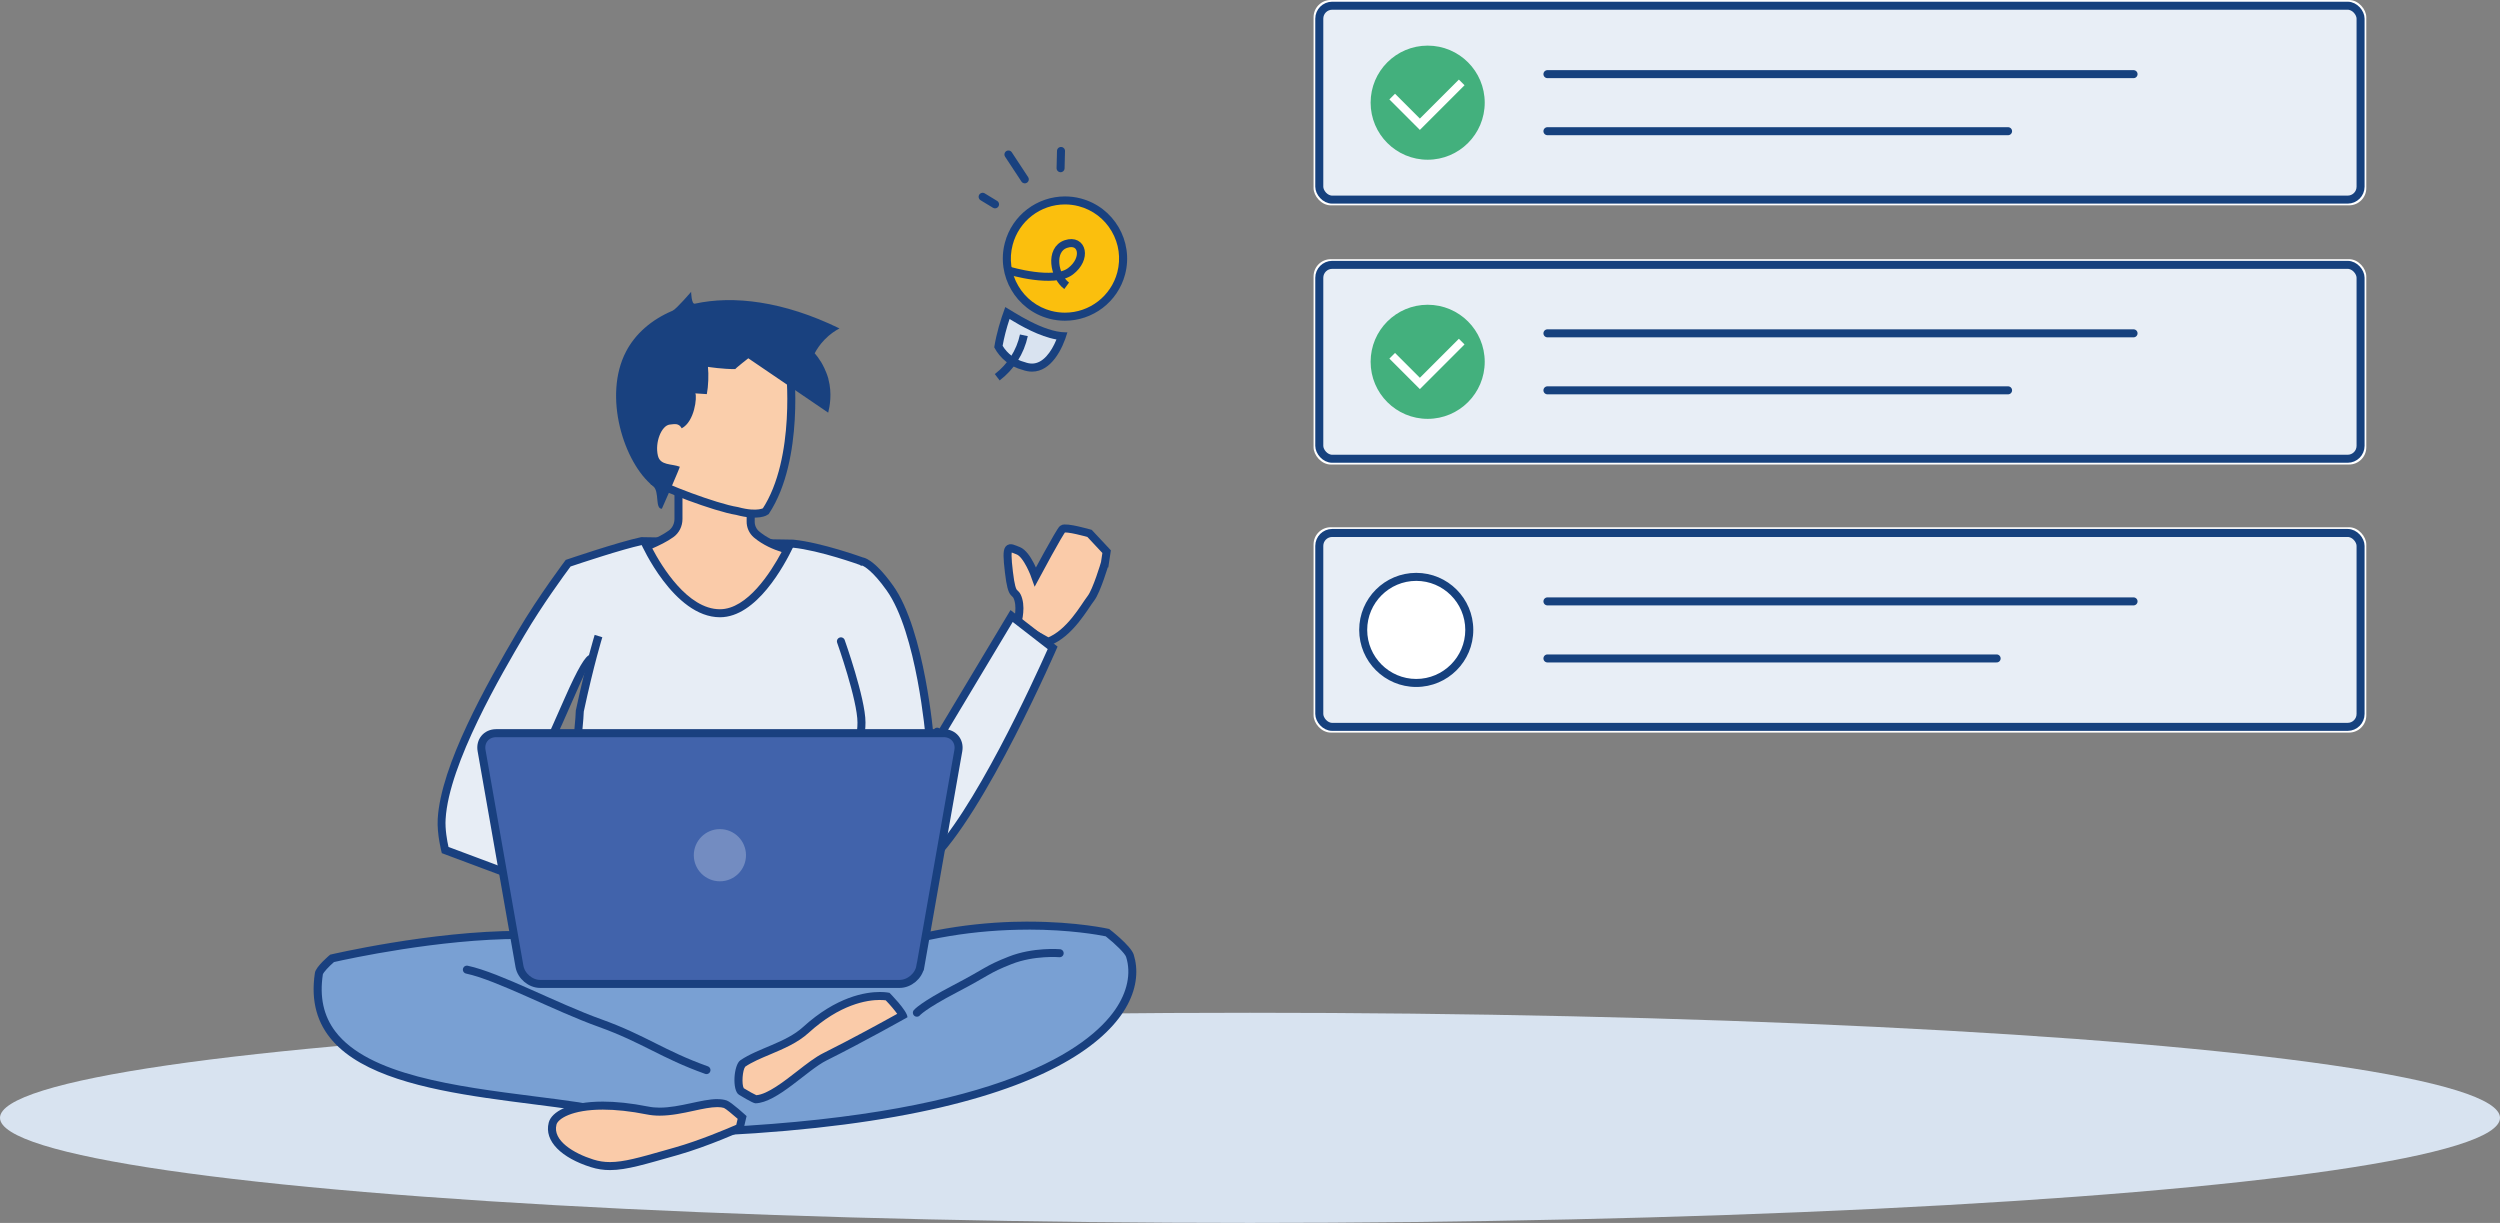 <?xml version="1.0" encoding="UTF-8"?>
<svg id="Ebene_2" xmlns="http://www.w3.org/2000/svg" width="468" height="228.93" viewBox="0 0 468 228.93">
  <rect x="0" y="0" width="468" height="228.93" fill="#808080" stroke="none"/>
  <defs>
    <style>
      .cls-1 {
        fill: #d8e3f0;
      }

      .cls-2 {
        opacity: .3;
      }

      .cls-2, .cls-3, .cls-4 {
        fill: #e7edf5;
      }

      .cls-5 {
        fill: #e8eef6;
      }

      .cls-5, .cls-6, .cls-3, .cls-7, .cls-8, .cls-9, .cls-10, .cls-11, .cls-12, .cls-13, .cls-14, .cls-15, .cls-16 {
        stroke-width: 1.5px;
      }

      .cls-5, .cls-3, .cls-7, .cls-9, .cls-10, .cls-13 {
        stroke-miterlimit: 10;
      }

      .cls-5, .cls-12 {
        stroke: #16417e;
      }

      .cls-6 {
        stroke-miterlimit: 4;
      }

      .cls-6, .cls-7, .cls-8, .cls-11, .cls-12, .cls-14, .cls-15, .cls-16 {
        fill: none;
      }

      .cls-6, .cls-8, .cls-10, .cls-14, .cls-15 {
        stroke: #19417f;
      }

      .cls-3, .cls-7, .cls-9, .cls-11, .cls-13 {
        stroke: #19407f;
      }

      .cls-7, .cls-11, .cls-12, .cls-14, .cls-15 {
        stroke-linecap: round;
      }

      .cls-17 {
        fill: #fff;
      }

      .cls-18 {
        fill: #16417e;
      }

      .cls-19 {
        fill: #19417f;
      }

      .cls-20 {
        fill: #43b07d;
      }

      .cls-21 {
        fill: #19407f;
      }

      .cls-9 {
        fill: #4163ab;
      }

      .cls-10 {
        fill: #faceab;
      }

      .cls-22 {
        fill: #fbbf0d;
      }

      .cls-23 {
        fill: #79a0d3;
      }

      .cls-13, .cls-24 {
        fill: #facba9;
      }

      .cls-25 {
        fill: #d9e3f0;
      }

      .cls-14 {
        stroke-miterlimit: 4;
      }

      .cls-16 {
        stroke: #fff;
      }
    </style>
  </defs>
  <g id="Ebene_6">
    <g>
      <ellipse id="Schatten" class="cls-1" cx="234" cy="209.26" rx="234" ry="19.67"/>
      <g>
        <g id="Kachel_OK">
          <g id="Rechteck_29088">
            <rect class="cls-17" x="245.9" y="48.52" width="197.07" height="38.44" rx="3.22" ry="3.22"/>
            <rect class="cls-5" x="246.97" y="49.58" width="194.93" height="36.3" rx="2.42" ry="2.42"/>
          </g>
          <circle id="Ellipse_1578" class="cls-20" cx="267.26" cy="67.73" r="10.68"/>
          <path id="Pfad_31569" class="cls-16" d="M260.62,66.6l5.18,5.18,7.83-7.83"/>
          <path id="Pfad_31571" class="cls-12" d="M289.68,62.4h109.72"/>
          <path id="Pfad_31572" class="cls-12" d="M289.68,73.07h86.23"/>
        </g>
        <g id="Kachel_OK-2" data-name="Kachel_OK">
          <g id="Rechteck_29088-2" data-name="Rechteck_29088">
            <rect class="cls-17" x="245.9" width="197.07" height="38.44" rx="3.22" ry="3.22"/>
            <rect class="cls-5" x="246.97" y="1.07" width="194.93" height="36.3" rx="2.42" ry="2.42"/>
          </g>
          <circle id="Ellipse_1578-2" data-name="Ellipse_1578" class="cls-20" cx="267.26" cy="19.22" r="10.68"/>
          <path id="Pfad_31569-2" data-name="Pfad_31569" class="cls-16" d="M260.62,18.08l5.18,5.18,7.83-7.83"/>
          <path id="Pfad_31571-2" data-name="Pfad_31571" class="cls-12" d="M289.68,13.88h109.72"/>
          <path id="Pfad_31572-2" data-name="Pfad_31572" class="cls-12" d="M289.68,24.56h86.23"/>
        </g>
        <g id="Kachel">
          <g id="Rechteck_29091">
            <rect class="cls-17" x="245.9" y="98.7" width="197.07" height="38.44" rx="3.22" ry="3.22"/>
            <rect class="cls-5" x="246.97" y="99.77" width="194.93" height="36.3" rx="2.42" ry="2.42"/>
          </g>
          <g id="Ellipse_1579">
            <path class="cls-17" d="M265.12,127.85c-5.47,0-9.93-4.45-9.93-9.93s4.45-9.93,9.93-9.93,9.93,4.45,9.93,9.93-4.45,9.93-9.93,9.93Z"/>
            <path class="cls-18" d="M265.12,108.74c5.06,0,9.18,4.12,9.18,9.18s-4.12,9.18-9.18,9.18-9.18-4.12-9.18-9.18,4.12-9.18,9.18-9.18M265.12,107.24c-5.9,0-10.68,4.78-10.68,10.68s4.78,10.68,10.68,10.68,10.68-4.78,10.68-10.68-4.78-10.68-10.68-10.68h0Z"/>
          </g>
          <path id="Pfad_31574" class="cls-12" d="M289.68,112.58h109.72"/>
          <path id="Pfad_31575" class="cls-12" d="M289.68,123.26h84.09"/>
        </g>
        <g id="Person-Sitz-1">
          <g id="Beine">
            <g>
              <path class="cls-23" d="M133.24,211.81c-6.27,0-11.88-1.5-16.82-2.83-2.87-.77-5.59-1.5-8.2-1.89-2.65-.39-5.41-.75-8.33-1.12-14.7-1.88-31.36-4-37.73-12.45-2.33-3.09-3.13-6.78-2.45-11.28.08-.53,1.31-1.87,2.46-2.83,1.92-.44,19.64-4.39,35.12-4.39,6.26,0,11.39.64,15.23,1.91l1.41.47c7.53,2.51,12.96,4.32,22.98,4.81,1.48.07,2.91.11,4.25.11,8.61,0,14.44-1.47,22.17-4.19,9.23-3.22,19.05-4.85,29.2-4.85,8.16,0,13.79,1.1,14.78,1.31,1.51,1.17,3.88,3.3,4.21,4.33,1.04,3.3.27,7.04-2.16,10.54-4.99,7.18-21.26,19.62-74.16,22.3-.66.03-1.31.05-1.96.05Z"/>
              <path class="cls-21" d="M192.53,174.02c7.71,0,13.14.99,14.46,1.26,1.87,1.47,3.62,3.23,3.82,3.86.97,3.07.23,6.58-2.06,9.89-4.91,7.07-21,19.31-73.58,21.97-.63.03-1.28.05-1.92.05-6.17,0-11.73-1.49-16.62-2.8-2.9-.78-5.63-1.51-8.29-1.9-2.65-.4-5.42-.75-8.35-1.12-14.55-1.86-31.04-3.96-37.23-12.16-2.2-2.92-2.96-6.43-2.32-10.67.13-.39,1.08-1.44,2.08-2.3,2.63-.6,19.77-4.33,34.78-4.33,6.18,0,11.23.63,15,1.87l1.41.47c7.3,2.43,13.06,4.36,23.18,4.85,1.49.07,2.93.11,4.28.11,8.68,0,14.79-1.55,22.42-4.23,9.15-3.19,18.89-4.81,28.96-4.81M192.53,172.52c-7.97,0-18.38,1.03-29.45,4.9-7.65,2.69-13.47,4.15-21.93,4.15-1.33,0-2.73-.04-4.21-.11-10.53-.52-16.06-2.55-24.19-5.25-4.31-1.42-9.75-1.95-15.47-1.95-16.59,0-35.47,4.45-35.47,4.45,0,0-2.68,2.2-2.86,3.41-3.3,21.73,28.12,22.57,49.15,25.71,7.12,1.06,15.16,4.73,25.13,4.73.66,0,1.32-.02,2-.05,67.22-3.4,80.4-23,77-33.81-.53-1.69-4.6-4.8-4.6-4.8,0,0-5.94-1.37-15.11-1.37h0Z"/>
            </g>
            <path class="cls-11" d="M132.25,200.32c-8.25-2.95-11.67-5.83-19.9-8.79-8.39-3-19.04-8.76-24.95-10.01"/>
            <path class="cls-11" d="M171.64,189.58s1.01-1.28,7.19-4.5,5.84-3.56,10.27-5.3c4.43-1.75,9.27-1.34,9.27-1.34"/>
            <g>
              <path class="cls-24" d="M141.46,205.79c-.36-.11-1.68-.84-2.72-1.48-.15-.09-.46-.65-.5-1.86-.05-1.68.43-3.1.78-3.34,1.35-.93,3.04-1.64,4.84-2.39,2.47-1.04,5.03-2.12,6.98-3.89,6.08-5.54,11.31-6.37,13.88-6.37.7,0,1.19.06,1.45.1,1.3,1.32,2.46,2.76,2.84,3.51-1.88,1.05-8.59,4.78-14.59,7.77-1.38.68-2.99,1.94-4.7,3.26-2.77,2.16-5.92,4.6-8.26,4.69Z"/>
              <path class="cls-21" d="M164.72,187.2h0c.47,0,.84.03,1.09.06.86.89,1.66,1.85,2.15,2.53-2.5,1.39-8.47,4.68-13.87,7.37-1.44.72-3.09,1.99-4.82,3.34-2.5,1.95-5.6,4.36-7.68,4.52-.41-.17-1.42-.73-2.36-1.31-.42-.72-.24-3.39.28-4.03,1.28-.87,2.92-1.56,4.66-2.29,2.53-1.07,5.15-2.17,7.19-4.03,5.9-5.37,10.91-6.17,13.38-6.17M164.72,185.7c-2.7,0-8.12.86-14.39,6.56-3.22,2.94-8.4,3.95-11.73,6.22-1.27.87-1.58,5.67-.26,6.46,0,0,2.59,1.6,3.07,1.6,0,0,0,0,0,0,4.08-.09,9.73-6.25,13.33-8.03,7.13-3.56,15.14-8.08,15.14-8.08-.02-1.23-3.36-4.57-3.36-4.57,0,0-.66-.16-1.82-.16h0Z"/>
            </g>
            <g>
              <path class="cls-24" d="M114.18,218.28c-1.16,0-2.26-.17-3.35-.51-5.31-1.67-8.14-4.52-7.39-7.43.42-1.62,3.54-3.37,9.41-3.37,2.5,0,5.31.31,8.36.92.71.14,1.45.21,2.27.21,2.09,0,4.18-.45,6.21-.89,1.69-.36,3.29-.71,4.6-.71.6,0,1.1.07,1.52.22.41.14,1.86,1.34,3.11,2.46l-.44,1.92c-1.43.63-7.11,3.08-11.92,4.43l-2.14.61c-4.56,1.3-7.57,2.16-10.24,2.16h0Z"/>
              <path class="cls-21" d="M134.29,207.25c.51,0,.94.06,1.24.16.37.17,1.5,1.1,2.56,2.03l-.26,1.12c-1.83.8-7.03,2.99-11.47,4.24-.75.21-1.46.41-2.14.61-4.5,1.28-7.47,2.13-10.03,2.13-1.1,0-2.09-.15-3.13-.48-3.66-1.15-7.66-3.55-6.89-6.53.28-1.09,2.88-2.81,8.68-2.81,2.45,0,5.22.3,8.22.9.76.15,1.55.23,2.41.23,2.17,0,4.4-.48,6.37-.91,1.65-.36,3.21-.69,4.44-.69M134.29,205.75c-2.96,0-7.03,1.6-10.81,1.6-.72,0-1.43-.06-2.12-.2-3.28-.65-6.11-.93-8.51-.93-6.3,0-9.61,1.91-10.13,3.94-.9,3.49,2.46,6.62,7.89,8.33,1.2.38,2.36.55,3.58.55,3.18,0,6.77-1.16,12.58-2.79,5.64-1.58,12.36-4.61,12.36-4.61l.63-2.71s-2.83-2.61-3.69-2.91c-.53-.19-1.12-.26-1.77-.26h0Z"/>
            </g>
          </g>
          <g id="Oberkörper">
            <path class="cls-13" d="M206.83,105.47l.33-2.2-3.2-3.42s-4.49-1.29-5.04-.82-5.09,8.95-5.09,8.95c0,0-1.48-4.23-3.24-4.89s-2.37-1.44-1.72,4.01c.62,5.25,1.16,3.07,1.76,5.15.59,2.08-.27,4.62-.27,4.62l5.86,3.27c4.12-1.57,6.79-6.59,8-8.14,1.08-1.39,2.6-6.53,2.6-6.53Z"/>
            <g>
              <path class="cls-4" d="M138.97,183.55c-.58,0-1.14-.01-1.69-.04-8.82-.49-22.94-5.6-24.88-6.32-1.59-2.42-1.57-3.95-1.14-6.98l.08-.6-28-10.47c-.23-.95-.79-3.55-.65-5.81.62-10.57,10.6-27.53,14.86-34.77,3.51-5.97,7.98-12,8.82-13.11,1.45-.49,9.76-3.28,13.75-4.14l28.37.47c5.08.5,12.77,3.28,12.84,3.31l.1.04h.11s1.76.34,5.04,4.96c5.77,8.07,7.46,27.97,7.47,28.17l.19,2.33,15.13-25.25,7.68,5.96c-1.84,4.17-14.11,31.54-23.11,39.92-.2.19-1.15.47-2.94.47-1.38,0-2.38-.16-2.72-.27-4.6-8.58-6.25-15.06-6.82-19l-1.49.15c.18,3.2.46,8.1.83,14.75.35,6.19,1.03,10.09,1.53,12.95.74,4.27,1.03,5.94-.73,9.39-2.03.59-13.82,3.91-22.65,3.91ZM110.45,123.38q-.67,0-3.94,7.43c-2.89,6.56-7.25,16.46-9.78,20.26l-.18.28.08.34c.12.46.21.83,14.64,8.62l1.06.57.05-1.2c.02-.54.04-1.1.05-1.68.03-1.35-.17-4.74-.42-9.03-.46-7.88-1.08-18.67-.8-24.8l.03-.62-.69-.17h-.09Z"/>
              <path class="cls-21" d="M120.19,102.05l28.22.47c5.05.51,12.59,3.24,12.66,3.27l.06.13.29-.04c.35.14,1.92.94,4.55,4.63,5.65,7.9,7.32,27.59,7.33,27.79l.38,4.65,2.4-4,13.5-22.52,6.55,5.08c-2.46,5.53-14.09,31.08-22.66,39.11-.18.09-.94.3-2.47.3-1,0-1.79-.09-2.22-.17-4.4-8.29-6-14.55-6.57-18.39-.18-3.05-.26-4.55-.26-4.55l-2.99-.07c0,.07-.18,1.8.27,4.92.18,3.2.46,8.08.83,14.68.36,6.23,1.04,10.16,1.54,13.03.71,4.07.97,5.6-.51,8.63-2.69.77-13.77,3.79-22.13,3.79-.57,0-1.13-.01-1.65-.04-8.42-.47-21.81-5.23-24.43-6.19-.99-1.58-1.22-2.73-1.11-4.4l1.72.64,1.72.64.29-1.82,1.52-9.65.17-1.05-.94-.5s-1.26-.67-3.11-1.67c0-.25.01-.5.02-.76.03-1.38-.17-4.78-.42-9.08-.46-7.86-1.08-18.63-.8-24.72l.06-1.24-1.21-.29-.18-.04h-.18q-1.16,0-4.63,7.88c-2.87,6.53-7.22,16.4-9.71,20.14l-.37.57.16.64c.2.82.28,1.14,14.18,8.65-.17,3.21-.49,5.58-.78,7.52l-25.32-9.47c-.25-1.11-.66-3.3-.54-5.21.61-10.38,10.53-27.24,14.76-34.43,3.33-5.66,7.53-11.38,8.63-12.86,1.91-.64,9.55-3.19,13.36-4.02M120.04,100.55c-4.41.94-14.13,4.26-14.13,4.26,0,0-5.06,6.68-9,13.37-5.85,9.94-14.38,25.06-14.97,35.11-.17,2.97.77,6.42.77,6.42l27.8,10.39c.34-2.37.91-5.52,1.11-10.45-5.41-2.92-14.46-7.87-14.26-8.16,4.1-6.15,12.6-27.36,13.1-27.36,0,0,0,0,0,0-.45,9.51,1.29,30.1,1.21,33.85-.01.58-.03,1.13-.05,1.67,2.29,1.24,3.93,2.11,3.93,2.11l-1.52,9.65-3.52-1.32c-.45,3.18-.48,4.95,1.39,7.71,0,0,15.66,5.92,25.33,6.45.56.03,1.14.05,1.73.05,9.88,0,23.17-4.03,23.17-4.03,3.35-6.35.32-7.3-.57-23.01-.37-6.65-.65-11.54-.83-14.75-.44-3.01-.27-4.61-.27-4.61,0,0,.09,1.52.27,4.61.59,4.06,2.29,10.68,6.99,19.41.15.27,1.7.5,3.29.5,1.44,0,2.93-.18,3.45-.67,9.93-9.25,23.52-40.71,23.52-40.71l-8.81-6.84-14.37,23.97s-1.65-20.2-7.61-28.54c-3.67-5.15-5.61-5.26-5.61-5.26,0,0-7.79-2.83-13.09-3.35l-28.46-.47h0Z"/>
            </g>
            <path class="cls-13" d="M131.71,174.66l2.18-.43,2.14-4.16-.94-5.02-6.49-.12-3.65-1.64s3.48-2.82,3.5-4.7.56-2.72-4.36-.27c-4.73,2.36-2.49,2.13-4.25,3.39-1.76,1.26-4.43,1.31-4.43,1.31l-1.09,6.62c2.87,3.34,8.5,4.16,10.36,4.77,1.67.54,7.03.24,7.03.24Z"/>
            <path class="cls-7" d="M157.42,120.06s3.85,10.84,3.85,15.19-1.93,7.18-1.93,7.18"/>
            <path class="cls-3" d="M117.22,161.13c-.53-4.37-6.52-1.71-8.47-6.78-2.14-5.56-.22-18.76-.21-21.25,1.92-8.97,3.5-14.03,3.5-14.03"/>
            <line class="cls-7" x1="175.44" y1="136.97" x2="173.13" y2="142.24"/>
            <polygon class="cls-17" points="110.11 159.66 113.49 161.5 111.62 169.71 108.53 168.55 110.11 159.66"/>
          </g>
          <g>
            <path class="cls-24" d="M134.77,114.8c-6.98,0-12.33-9.77-13.7-12.51,1.11-.45,3.18-1.35,4.55-2.35.87-.61,1.39-1.65,1.39-2.79v-8.67h13.56l-.05,9.13c-.02.92.37,1.81,1.07,2.42,1.97,1.68,4.47,2.5,5.82,2.85-2.11,4.16-6.82,11.92-12.64,11.92Z"/>
            <path class="cls-21" d="M139.82,89.23l-.05,8.35c-.02,1.16.46,2.25,1.34,3.02,1.69,1.43,3.74,2.28,5.21,2.74-2.04,3.82-6.44,10.71-11.55,10.71-6.06,0-10.92-8.07-12.66-11.38,1.18-.51,2.79-1.28,3.93-2.11,1.08-.76,1.72-2.03,1.72-3.41v-7.92h12.06M141.33,87.73h-15.07v9.42c0,.87-.4,1.7-1.08,2.18-1.84,1.35-5.13,2.55-5.13,2.55,0,0,6.06,13.67,14.73,13.67,6.82,0,12.02-9.64,13.73-13.2,0,0-3.76-.63-6.42-2.89-.53-.46-.83-1.14-.81-1.85l.06-9.88h0Z"/>
          </g>
          <g id="Laptop">
            <path class="cls-9" d="M172.28,180.94c-.31,1.78-2.06,3.25-3.88,3.25h-67.28c-1.81,0-3.54-1.47-3.87-3.25l-7.1-40.43c-.32-1.78.9-3.26,2.73-3.26h83.79c1.82,0,3.04,1.48,2.73,3.26l-7.11,40.43Z"/>
            <path class="cls-2" d="M139.65,160.1c0,2.7-2.19,4.88-4.88,4.88s-4.89-2.18-4.89-4.88c0-2.7,2.19-4.89,4.89-4.89,2.69,0,4.88,2.19,4.88,4.89Z"/>
          </g>
          <g>
            <path class="cls-10" d="M122.18,90c1.56,1.08,11.67,5.01,15.81,5.66,3.97,1.08,5.35.06,5.35.06,6.49-9.88,4.51-27.02,4.51-27.02-3.69-3.47-16.72-7.35-21.7-6.47-4.54.8-4.02,20.7-3.88,24.29l.11,3.75"/>
            <path class="cls-19" d="M155.08,70.94c-.44-1.59-1.19-2.86-1.35-3.13-.43-.71-.86-1.27-1.22-1.68.37-.7.95-1.62,1.85-2.55,1.01-1.05,2.04-1.7,2.79-2.1-10.53-5.13-19.9-6.21-27.08-4.63-.65.14-.69-2.22-.69-2.22,0,0-2.75,3.22-3.46,3.53-4,1.69-7.01,4.36-8.72,7.64-4.37,8.35-.41,20.85,5.06,25.21,1.26,1.01.3,4.24,1.64,4.23.04-.02,3.45-7.84,3.36-7.87-1.54-.59-3.65-.19-4.1-2.06-.6-2.54.69-5.66,2.21-5.83.95-.1,1.7-.3,2.25.7,2.43-1.29,2.88-5.87,2.55-6.54.72.05,1.43.09,2.15.14.29-1.5.36-3.66.21-5.1,0,0,2.88.45,5.12.41.1-.2,2.43-2.02,2.43-2.02,4.88,3.35,10.09,6.83,14.96,10.18.27-1.08.77-3.58.03-6.3Z"/>
          </g>
        </g>
        <g id="Leuchte">
          <g>
            <path class="cls-22" d="M199.35,59.29c-.93,0-1.86-.12-2.76-.36-2.81-.74-5.16-2.53-6.63-5.04-1.47-2.51-1.87-5.44-1.13-8.25,1.26-4.78,5.59-8.12,10.53-8.12.93,0,1.86.12,2.76.36,2.81.74,5.16,2.53,6.63,5.04s1.87,5.44,1.13,8.25c-1.26,4.78-5.59,8.12-10.53,8.12Z"/>
            <path class="cls-19" d="M199.36,38.27h0c.86,0,1.73.11,2.57.33,2.61.69,4.81,2.35,6.17,4.69,1.37,2.34,1.74,5.07,1.06,7.68-1.17,4.45-5.2,7.56-9.8,7.56-.86,0-1.73-.11-2.57-.33-2.61-.69-4.8-2.35-6.17-4.69-1.37-2.34-1.74-5.07-1.05-7.68,1.17-4.45,5.2-7.56,9.8-7.56M199.36,36.77c-5.16,0-9.88,3.46-11.25,8.68-1.63,6.2,2.09,12.58,8.3,14.21.99.26,1.98.38,2.95.38,5.16,0,9.88-3.46,11.26-8.68,1.63-6.2-2.09-12.58-8.3-14.21-.99-.26-1.98-.38-2.95-.38h0Z"/>
          </g>
          <path id="Pfad_31559" class="cls-8" d="M188.92,50.67s8.34,2.5,11.47.12c3.13-2.37,2.27-6.14-.84-5.11-3.11,1.03-2.25,6.08.13,7.82"/>
          <g>
            <path class="cls-25" d="M193.19,68.82c-.5,0-1.02-.1-1.56-.29-2.04-.53-3.73-1.84-4.73-3.63.33-1.98.88-4.05,1.68-6.3.02.01.05.03.07.04,2.15,1.32,6.48,3.98,10.14,4.3-.74,2.11-2.5,5.88-5.61,5.88Z"/>
            <path class="cls-19" d="M188.99,59.72c2.14,1.3,5.57,3.26,8.78,3.83-.99,2.41-2.56,4.51-4.57,4.51-.41,0-.85-.08-1.31-.25l-.06-.02-.07-.02c-1.69-.44-3.15-1.53-4.07-3.03.28-1.59.71-3.25,1.3-5.03M188.19,57.48c-.91,2.43-1.66,4.97-2.07,7.54,1.07,2.05,2.99,3.62,5.26,4.21.64.23,1.25.34,1.81.34,3.58,0,5.71-4.17,6.63-7.36-.11,0-.22,0-.33,0-4.18,0-9.86-3.92-11.3-4.73h0Z"/>
          </g>
          <path id="Pfad_31562" class="cls-6" d="M186.68,70.62c2.55-1.94,4.32-4.72,4.99-7.85"/>
          <path id="Pfad_31563" class="cls-15" d="M191.84,33.57l-3.06-4.65"/>
          <path id="Pfad_31564" class="cls-14" d="M186.27,38.25l-2.32-1.41"/>
          <path id="Pfad_31565" class="cls-14" d="M198.54,31.49l.08-3.23"/>
        </g>
      </g>
    </g>
  </g>
</svg>